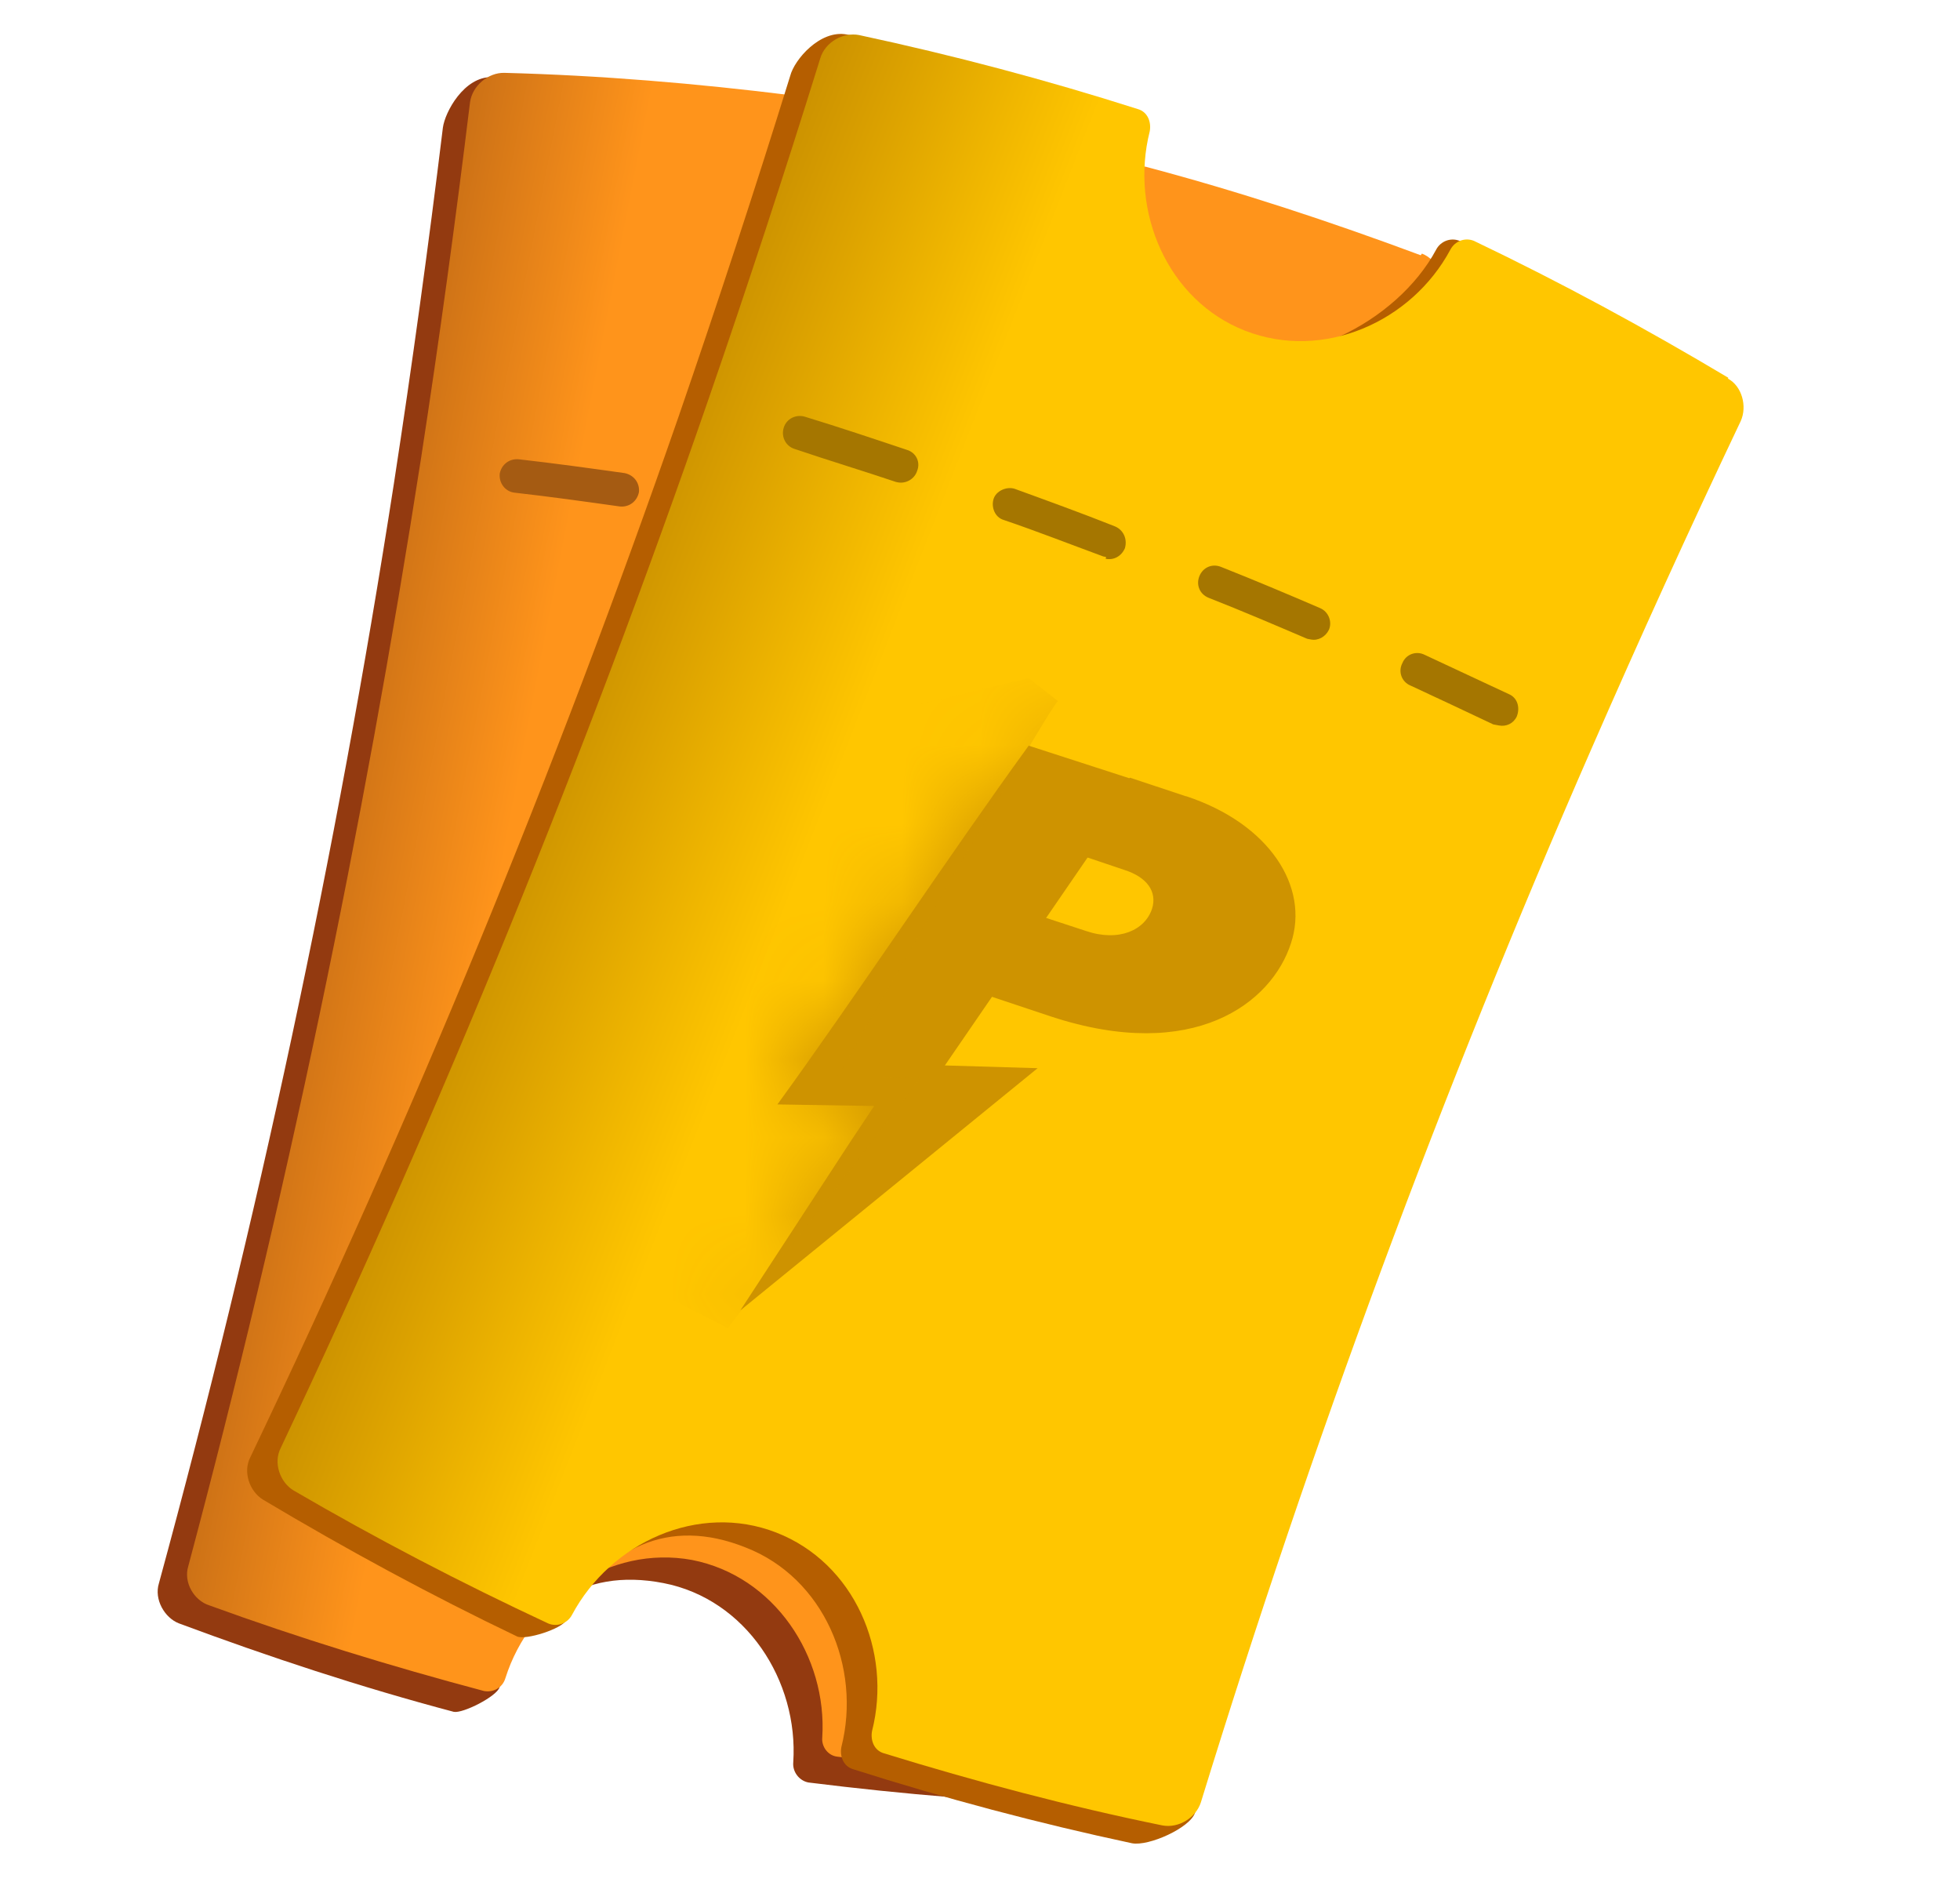 <svg width="25" height="24" viewBox="0 0 25 24" fill="none" xmlns="http://www.w3.org/2000/svg">
    <path d="M17.751 3.451C16.605 3.035 15.613 2.454 14.434 2.153C14.317 2.13 14.195 2.192 14.159 2.318C13.845 3.313 12.646 4.234 11.605 4.032C10.552 3.828 9.877 2.799 9.944 1.768C9.955 1.649 9.868 1.535 9.748 1.524C8.539 1.374 7.504 1.016 6.272 0.984C5.921 0.976 5.676 1.426 5.649 1.628C5.464 3.146 5.256 4.659 5.024 6.168C4.29 10.894 3.285 15.579 2.027 20.191C1.963 20.397 2.1 20.63 2.28 20.701C3.435 21.131 4.599 21.515 5.788 21.83C5.905 21.853 6.336 21.633 6.371 21.518C6.697 20.525 7.409 19.984 8.462 20.188C9.515 20.392 10.187 21.433 10.118 22.475C10.107 22.595 10.194 22.709 10.312 22.731C11.533 22.883 12.751 22.986 13.983 23.018C14.186 23.033 14.677 22.691 14.704 22.49C15.29 17.712 15.829 13.118 16.909 8.423C17.258 6.937 17.618 5.453 18.011 3.987C18.061 3.791 17.95 3.551 17.744 3.486L17.751 3.451Z" fill="#933A10"/>
    <path d="M18.121 3.255C16.966 2.825 15.802 2.441 14.613 2.126C14.496 2.103 14.375 2.165 14.341 2.279C14.014 3.272 13.007 3.963 11.954 3.759C10.9 3.555 10.228 2.514 10.297 1.471C10.308 1.352 10.221 1.238 10.104 1.216C8.883 1.064 7.664 0.961 6.432 0.929C6.227 0.925 6.024 1.093 5.995 1.305C5.81 2.823 5.604 4.325 5.372 5.834C4.632 10.595 3.643 15.32 2.402 19.971C2.337 20.177 2.474 20.41 2.669 20.472C3.814 20.889 4.983 21.248 6.172 21.564C6.289 21.587 6.41 21.525 6.447 21.399C6.761 20.404 7.771 19.701 8.826 19.893C9.879 20.098 10.554 21.127 10.488 22.158C10.477 22.277 10.564 22.391 10.683 22.402C11.892 22.551 13.113 22.642 14.345 22.675C14.548 22.69 14.753 22.511 14.768 22.308C15.336 17.562 16.166 12.842 17.262 8.187C17.611 6.701 17.983 5.219 18.39 3.744C18.441 3.548 18.329 3.308 18.137 3.234L18.121 3.255Z" fill="url(#paint0_linear_7550_23515)"/>
    <path d="M15.986 8.122C15.986 8.122 15.986 8.122 15.974 8.12C15.604 8.024 15.225 7.914 14.844 7.815C14.727 7.793 14.665 7.672 14.688 7.555C14.71 7.438 14.832 7.376 14.949 7.399C15.33 7.497 15.712 7.595 16.079 7.703C16.196 7.726 16.258 7.847 16.224 7.962C16.203 8.067 16.08 8.14 15.974 8.12L15.986 8.122ZM6.546 6.28C6.441 6.26 6.363 6.16 6.374 6.04C6.397 5.923 6.497 5.846 6.616 5.857C7.068 5.908 7.517 5.97 7.966 6.033C8.083 6.056 8.161 6.156 8.15 6.275C8.127 6.392 8.027 6.47 7.908 6.459C7.459 6.396 7.01 6.333 6.558 6.282C6.558 6.282 6.558 6.282 6.546 6.28ZM13.439 7.483C12.997 7.385 12.555 7.287 12.112 7.189C11.995 7.166 11.92 7.055 11.943 6.938C11.965 6.821 12.077 6.745 12.194 6.768C12.639 6.854 13.09 6.966 13.533 7.064C13.65 7.086 13.723 7.21 13.688 7.324C13.666 7.441 13.556 7.505 13.439 7.483ZM9.335 6.675C9.218 6.652 9.142 6.54 9.163 6.435C9.185 6.318 9.297 6.243 9.402 6.263C9.849 6.338 10.308 6.414 10.752 6.501C10.87 6.523 10.945 6.635 10.922 6.752C10.9 6.869 10.788 6.944 10.671 6.922C10.226 6.836 9.782 6.749 9.333 6.687L9.335 6.675Z" fill="#A55B12"/>
    <path d="M21.654 4.948C20.596 4.33 19.732 3.592 18.618 3.072C18.506 3.026 18.375 3.074 18.318 3.184C17.823 4.108 16.488 4.796 15.494 4.409C14.501 4.022 14.015 2.896 14.273 1.878C14.296 1.761 14.248 1.631 14.122 1.594C12.954 1.234 12.004 0.686 10.801 0.44C10.462 0.375 10.132 0.76 10.079 0.968C9.628 2.422 9.152 3.872 8.654 5.317C7.087 9.833 5.257 14.261 3.193 18.583C3.096 18.771 3.182 19.018 3.356 19.125C4.411 19.754 5.487 20.339 6.598 20.87C6.711 20.916 7.163 20.773 7.221 20.663C7.716 19.739 8.522 19.337 9.513 19.735C10.507 20.122 10.99 21.26 10.732 22.278C10.709 22.395 10.757 22.526 10.883 22.562C12.05 22.934 13.239 23.25 14.439 23.506C14.65 23.547 15.181 23.31 15.243 23.116C16.67 18.512 18.025 14.089 19.939 9.665C20.538 8.264 21.17 6.881 21.814 5.5C21.899 5.311 21.828 5.054 21.652 4.959L21.654 4.948Z" fill="#B55E00"/>
    <path d="M22.044 4.817C20.988 4.187 19.912 3.603 18.801 3.072C18.688 3.025 18.558 3.073 18.5 3.183C18.005 4.107 16.877 4.605 15.883 4.218C14.89 3.831 14.407 2.693 14.665 1.675C14.687 1.558 14.64 1.427 14.513 1.391C13.347 1.019 12.158 0.704 10.957 0.447C10.758 0.408 10.528 0.533 10.464 0.739C10.012 2.194 9.537 3.643 9.038 5.088C7.464 9.639 5.64 14.105 3.581 18.464C3.484 18.652 3.569 18.899 3.743 19.006C4.801 19.623 5.881 20.185 6.995 20.704C7.107 20.75 7.238 20.703 7.296 20.593C7.79 19.669 8.909 19.157 9.902 19.544C10.896 19.931 11.382 21.057 11.123 22.075C11.101 22.192 11.148 22.323 11.275 22.359C12.443 22.719 13.632 23.035 14.824 23.278C15.034 23.319 15.255 23.179 15.317 22.985C16.725 18.414 18.384 13.928 20.302 9.542C20.913 8.143 21.548 6.748 22.203 5.37C22.289 5.18 22.217 4.923 22.041 4.829L22.044 4.817Z" fill="url(#paint1_linear_7550_23515)"/>
    <path d="M19.106 9.249C19.106 9.249 19.071 9.242 19.047 9.238C18.703 9.074 18.346 8.908 17.99 8.742C17.878 8.695 17.83 8.565 17.888 8.455C17.934 8.342 18.065 8.295 18.175 8.352C18.531 8.519 18.887 8.685 19.244 8.851C19.356 8.897 19.392 9.025 19.346 9.138C19.304 9.227 19.211 9.27 19.117 9.251L19.106 9.249ZM16.72 8.155C16.72 8.155 16.685 8.149 16.673 8.146C16.258 7.969 15.844 7.791 15.415 7.623C15.302 7.577 15.253 7.458 15.299 7.346C15.345 7.233 15.464 7.184 15.576 7.23C15.993 7.395 16.42 7.575 16.834 7.753C16.947 7.799 16.994 7.929 16.951 8.03C16.909 8.119 16.814 8.174 16.72 8.155ZM14.108 7.103C14.108 7.103 14.084 7.098 14.072 7.096C13.653 6.942 13.225 6.774 12.803 6.631C12.688 6.597 12.641 6.466 12.673 6.363C12.705 6.26 12.838 6.201 12.941 6.233C13.372 6.39 13.803 6.546 14.22 6.712C14.332 6.758 14.382 6.877 14.348 6.992C14.304 7.092 14.208 7.147 14.103 7.126L14.108 7.103ZM11.451 6.151L11.428 6.146C11.007 6.004 10.559 5.869 10.138 5.726C10.023 5.692 9.961 5.571 9.996 5.456C10.03 5.341 10.151 5.28 10.266 5.314C10.702 5.447 11.135 5.592 11.568 5.737C11.683 5.771 11.744 5.892 11.698 6.005C11.666 6.108 11.557 6.171 11.451 6.151Z" fill="#A57600"/>
    <path fill-rule="evenodd" clip-rule="evenodd" d="M14.527 9.964L13.121 9.509C12.078 10.946 10.959 12.647 9.916 14.084L11.15 14.104L10.842 14.567L9.443 16.711L13.235 13.622L12.052 13.587L14.538 9.966L14.527 9.964Z" fill="#CE9300"/>
    <mask id="mask0_7550_23515" style="mask-type:luminance" maskUnits="userSpaceOnUse" x="9" y="9" width="6" height="8">
        <path d="M14.527 9.964L13.121 9.51C12.078 10.946 10.959 12.648 9.916 14.084L11.15 14.105L10.842 14.567L9.443 16.712L13.235 13.623L12.052 13.588L14.538 9.966L14.527 9.964Z" fill="white"/>
    </mask>
    <g mask="url(#mask0_7550_23515)">
        <path fill-rule="evenodd" clip-rule="evenodd" d="M13.489 8.95C13.43 8.938 10.68 13.734 10.68 13.734L11.746 13.747L9.283 16.936L7.559 16.055L9.724 9.458L13.123 8.648L13.491 8.938L13.489 8.95Z" fill="#CE9300"/>
    </g>
    <path d="M15.119 10.152L14.412 9.917L13.749 10.894L14.342 11.094C14.628 11.185 14.762 11.369 14.695 11.587C14.606 11.861 14.273 12.015 13.851 11.872L13.223 11.666L12.542 12.675L13.409 12.964C15.224 13.559 16.222 12.793 16.467 12.027C16.704 11.309 16.192 10.505 15.131 10.154L15.119 10.152Z" fill="#CE9300"/>
    <defs>
        <linearGradient id="paint0_linear_7550_23515" x1="4.176" y1="10.628" x2="16.578" y2="13.032" gradientUnits="userSpaceOnUse">
            <stop stop-color="#CC7116"/>
            <stop offset="0.18" stop-color="#FF941B"/>
            <stop offset="1" stop-color="#FF941B"/>
        </linearGradient>
        <linearGradient id="paint1_linear_7550_23515" x1="7.006" y1="9.612" x2="18.777" y2="14.197" gradientUnits="userSpaceOnUse">
            <stop stop-color="#CC9200"/>
            <stop offset="0.28" stop-color="#FFC600"/>
            <stop offset="1" stop-color="#FFC600"/>
        </linearGradient>
    </defs>
</svg>
